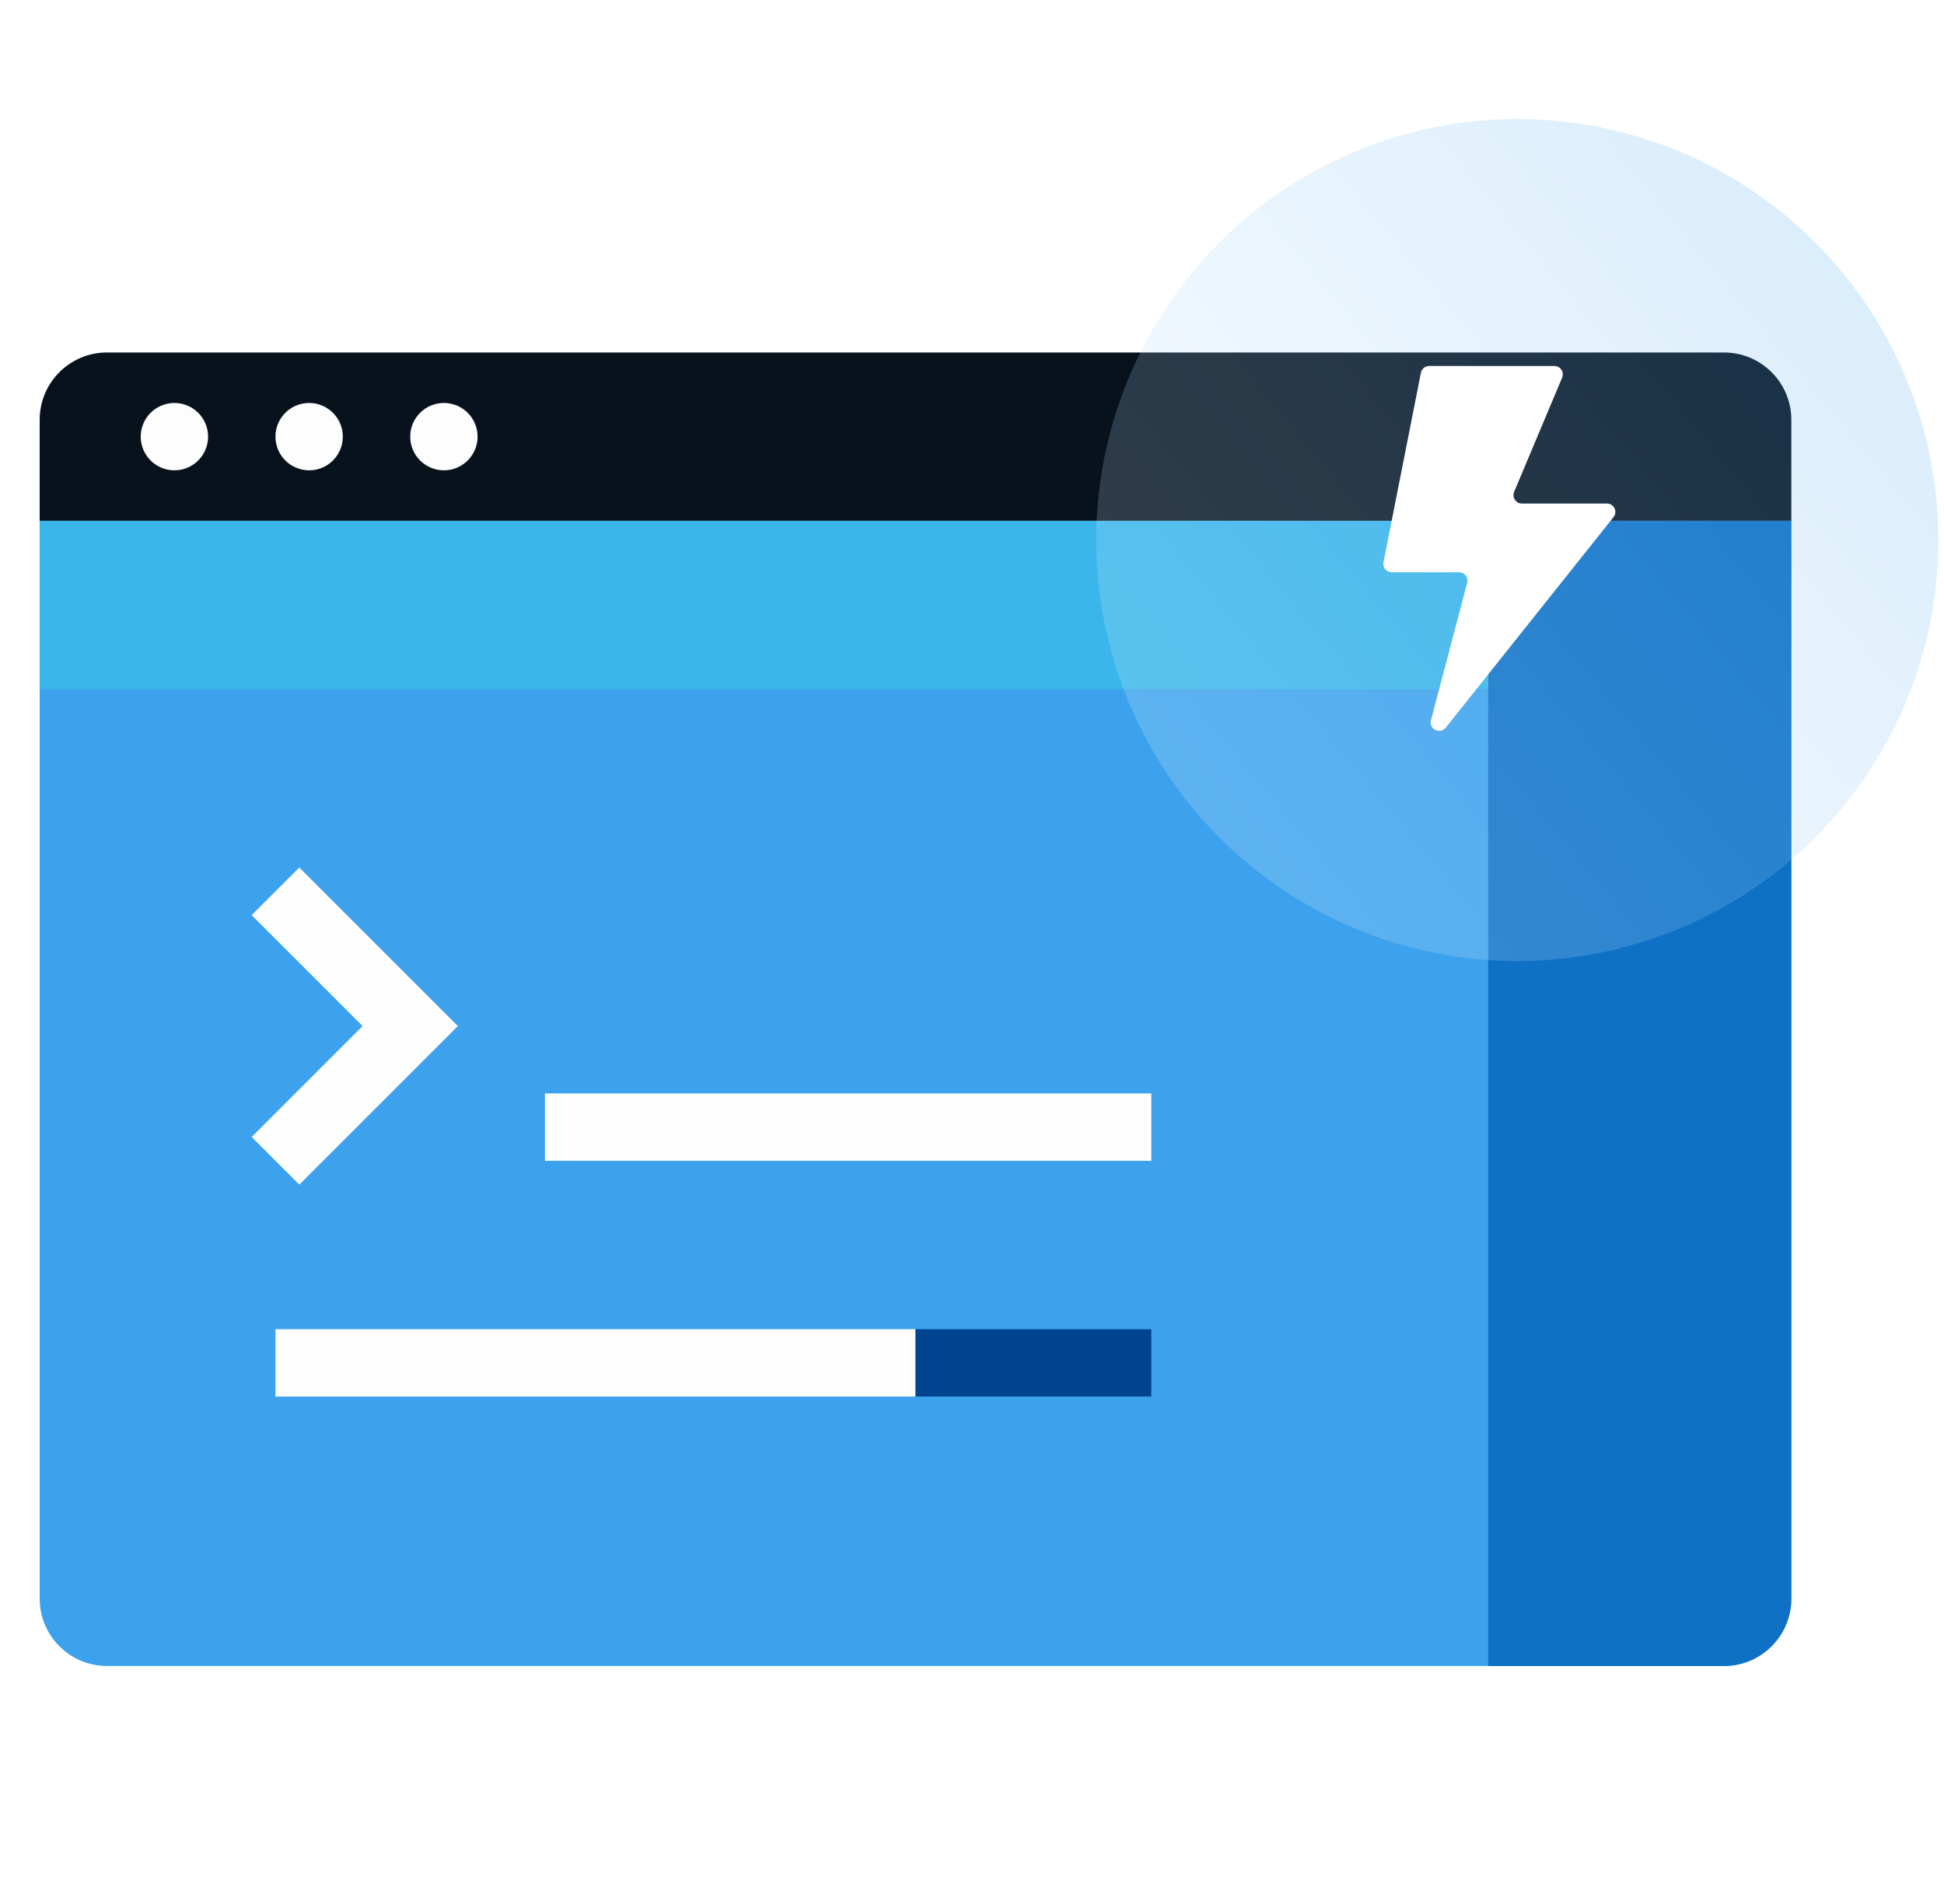 <svg width="49" height="48" viewBox="0 0 49 48" fill="none" xmlns="http://www.w3.org/2000/svg">
<path d="M1 10.584C1 9.646 1.76 8.886 2.698 8.886H43.454C44.392 8.886 45.152 9.646 45.152 10.584V13.131H1V10.584Z" fill="#08121D"/>
<path d="M1 13.131H45.152V40.302C45.152 41.24 44.392 42 43.454 42H2.698C1.76 42 1 41.24 1 40.302V13.131Z" fill="#3DA2ED"/>
<path d="M37.51 13.131H45.151V40.302C45.151 41.24 44.391 42 43.453 42H37.51V13.131Z" fill="#0F71C6"/>
<path d="M6.944 22.471L10.34 25.867L6.944 29.264" stroke="#FEFEFE" stroke-width="1.698"/>
<path d="M13.736 28.415L29.02 28.415" stroke="#FEFEFE" stroke-width="1.698" stroke-linejoin="round"/>
<path d="M6.943 34.358H23.076" stroke="#FEFEFE" stroke-width="1.698" stroke-linejoin="round"/>
<path d="M23.076 34.358L29.02 34.358" stroke="#00448F" stroke-width="1.698" stroke-linejoin="round"/>
<rect x="1" y="13.131" width="36.511" height="4.245" fill="#3AB6EB"/>
<circle cx="4.396" cy="11.008" r="0.849" fill="#FDFDFD"/>
<circle cx="7.792" cy="11.008" r="0.849" fill="#FDFDFD"/>
<circle cx="11.189" cy="11.008" r="0.849" fill="#FDFDFD"/>
<g filter="url(#filter0_bii_138_2962)">
<circle cx="37.82" cy="13.614" r="10.614" fill="url(#paint0_linear_138_2962)" fill-opacity="0.2"/>
</g>
<path d="M35.815 9.398C35.834 9.298 35.921 9.227 36.023 9.227H39.179C39.331 9.227 39.434 9.381 39.375 9.521L38.165 12.399C38.106 12.539 38.209 12.694 38.361 12.694H40.503C40.681 12.694 40.78 12.899 40.669 13.038L36.44 18.345C36.297 18.524 36.01 18.381 36.069 18.159L36.981 14.694C37.016 14.559 36.915 14.427 36.776 14.427H35.081C34.947 14.427 34.846 14.305 34.872 14.174L35.815 9.398Z" fill="white"/>
<defs>
<filter id="filter0_bii_138_2962" x="23.81" y="-0.396" width="28.02" height="28.02" filterUnits="userSpaceOnUse" color-interpolation-filters="sRGB">
<feFlood flood-opacity="0" result="BackgroundImageFix"/>
<feGaussianBlur in="BackgroundImageFix" stdDeviation="1.698"/>
<feComposite in2="SourceAlpha" operator="in" result="effect1_backgroundBlur_138_2962"/>
<feBlend mode="normal" in="SourceGraphic" in2="effect1_backgroundBlur_138_2962" result="shape"/>
<feColorMatrix in="SourceAlpha" type="matrix" values="0 0 0 0 0 0 0 0 0 0 0 0 0 0 0 0 0 0 127 0" result="hardAlpha"/>
<feOffset dx="0.425" dy="0.425"/>
<feGaussianBlur stdDeviation="0.212"/>
<feComposite in2="hardAlpha" operator="arithmetic" k2="-1" k3="1"/>
<feColorMatrix type="matrix" values="0 0 0 0 1 0 0 0 0 1 0 0 0 0 1 0 0 0 0.8 0"/>
<feBlend mode="normal" in2="shape" result="effect2_innerShadow_138_2962"/>
<feColorMatrix in="SourceAlpha" type="matrix" values="0 0 0 0 0 0 0 0 0 0 0 0 0 0 0 0 0 0 127 0" result="hardAlpha"/>
<feOffset dy="-0.425"/>
<feGaussianBlur stdDeviation="0.212"/>
<feComposite in2="hardAlpha" operator="arithmetic" k2="-1" k3="1"/>
<feColorMatrix type="matrix" values="0 0 0 0 0 0 0 0 0 0.267 0 0 0 0 0.561 0 0 0 0.4 0"/>
<feBlend mode="normal" in2="effect2_innerShadow_138_2962" result="effect3_innerShadow_138_2962"/>
</filter>
<linearGradient id="paint0_linear_138_2962" x1="46.075" y1="3.786" x2="24.877" y2="21.429" gradientUnits="userSpaceOnUse">
<stop stop-color="#3DA2ED"/>
<stop offset="1" stop-color="white"/>
</linearGradient>
</defs>
</svg>
